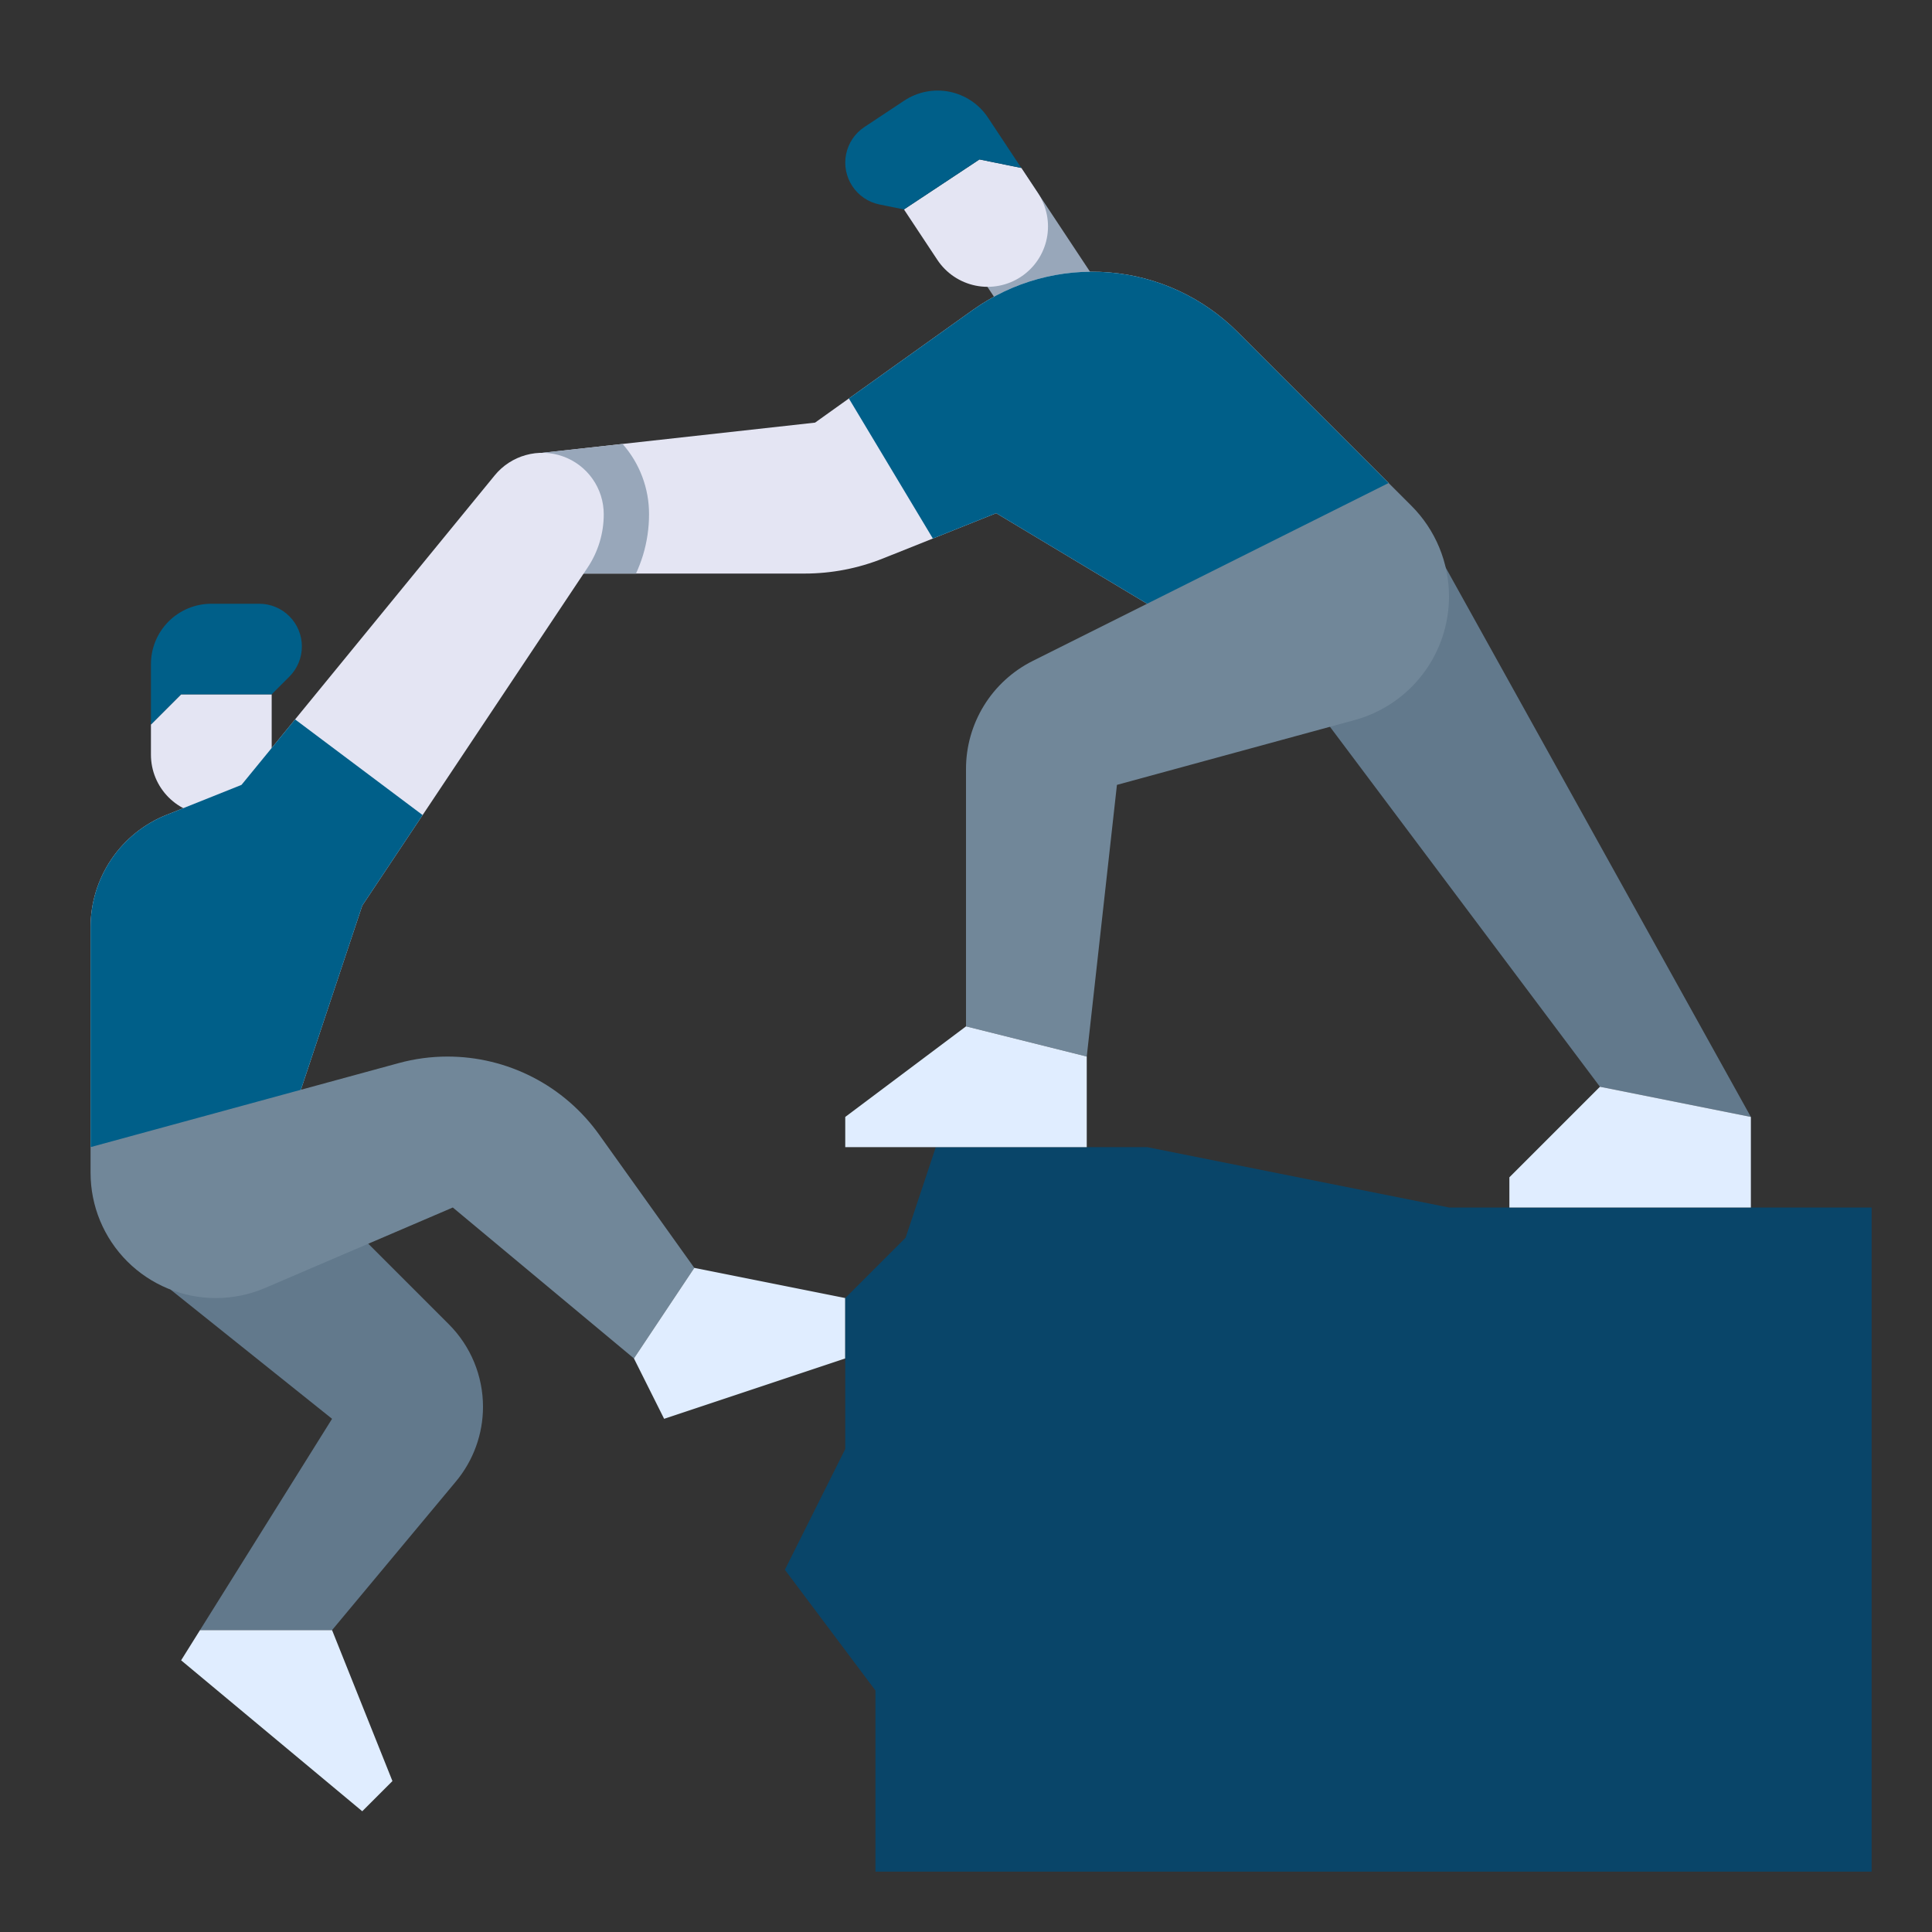 <?xml version="1.0" encoding="UTF-8"?> <svg xmlns="http://www.w3.org/2000/svg" width="72" height="72" viewBox="0 0 72 72" fill="none"><rect x="0" y="0" width="72" height="72" fill="#333333" stroke="none"/><path d="M59.625 40.5L49.5 27V21.375L53.663 20.767L65.25 41.625L59.625 40.5Z" fill="#62798C"></path><path d="M35.127 8.166L38.061 12.597L40.994 10.689L38.061 6.259L35.127 8.166Z" fill="#98A7BA"></path><path d="M51.75 18V23.625H44.624L37.125 19.125L34.765 20.069L32.908 20.811C31.978 21.184 30.986 21.375 29.984 21.375H20.25L20.211 16.875L23.202 16.544L30.375 15.75L31.635 14.85L36.253 11.551C37.728 10.498 39.529 10.002 41.335 10.152C43.142 10.301 44.836 11.086 46.118 12.368L51.75 18Z" fill="#E4E5F3"></path><path d="M23.202 16.545L20.211 16.875L20.25 21.375H23.701C23.803 21.153 23.89 20.925 23.962 20.692C24.112 20.196 24.188 19.682 24.188 19.164C24.19 18.2 23.84 17.268 23.202 16.545Z" fill="#98A7BA"></path><path d="M7.453 60.75H12.375L16.992 55.209C17.643 54.428 18 53.443 18 52.426C18 51.855 17.887 51.29 17.669 50.762C17.451 50.235 17.13 49.755 16.727 49.352L12.375 45H6.359V48.062L12.375 52.875L7.453 60.75Z" fill="#62798C"></path><path d="M12.375 60.75L14.625 66.375L13.5 67.5L6.75 61.875L7.453 60.75H12.375Z" fill="#E0EDFF"></path><path d="M7.875 30.375C7.278 30.375 6.706 30.138 6.284 29.716C5.862 29.294 5.625 28.722 5.625 28.125V27L6.75 25.875H10.125V28.125C10.125 28.722 9.888 29.294 9.466 29.716C9.044 30.138 8.472 30.375 7.875 30.375Z" fill="#E4E5F3"></path><path d="M10.125 25.875L10.784 25.216C10.932 25.068 11.049 24.893 11.129 24.7C11.209 24.507 11.25 24.3 11.25 24.091C11.25 23.882 11.209 23.675 11.129 23.482C11.049 23.289 10.932 23.114 10.784 22.966C10.636 22.818 10.461 22.701 10.268 22.621C10.075 22.541 9.868 22.5 9.659 22.5H7.875C7.278 22.5 6.706 22.737 6.284 23.159C5.862 23.581 5.625 24.153 5.625 24.75V27L6.75 25.875H10.125Z" fill="#005F89"></path><path d="M22.5 19.164C22.501 19.872 22.291 20.564 21.898 21.153L15.75 30.375L13.5 33.75L10.501 42.75H3.375V34.547C3.375 33.648 3.645 32.769 4.149 32.024C4.653 31.279 5.369 30.702 6.204 30.368L9 29.25L10.997 26.81L18.437 17.715C18.736 17.349 19.141 17.085 19.596 16.959C20.052 16.832 20.535 16.849 20.979 17.008C21.424 17.167 21.809 17.459 22.081 17.845C22.354 18.231 22.5 18.692 22.5 19.164Z" fill="#E4E5F3"></path><path d="M15.75 30.375L13.5 33.75L10.501 42.75H3.375V34.547C3.375 33.648 3.645 32.769 4.149 32.024C4.653 31.279 5.369 30.702 6.204 30.368L9 29.25L10.997 26.81L15.75 30.375Z" fill="#005F89"></path><path d="M23.625 50.625L16.875 45L9.88 47.998C9.3 48.247 8.674 48.375 8.042 48.375C7.429 48.375 6.822 48.254 6.256 48.02C5.69 47.785 5.175 47.441 4.742 47.008C4.309 46.575 3.965 46.06 3.73 45.494C3.496 44.928 3.375 44.321 3.375 43.708V42.75L14.854 39.62C15.448 39.457 16.062 39.375 16.679 39.375C17.784 39.375 18.872 39.639 19.854 40.144C20.836 40.649 21.683 41.382 22.326 42.281L25.875 47.25L23.625 50.625Z" fill="#718799"></path><path d="M23.625 50.625L25.875 47.25L31.5 48.375V50.625L24.75 52.875L23.625 50.625Z" fill="#E0EDFF"></path><path d="M69.75 45H54L42.75 42.75H34.875L33.75 46.125L31.5 48.375V54L29.25 58.5L32.625 63V69.75H69.75V45Z" fill="#094569"></path><path d="M51.75 18V23.625H44.625L37.125 19.125L34.765 20.069L31.635 14.85L36.253 11.551C37.728 10.498 39.529 10.002 41.335 10.152C43.142 10.301 44.836 11.086 46.118 12.368L51.75 18Z" fill="#005F89"></path><path d="M38.048 10.315C38.546 9.986 38.892 9.472 39.011 8.887C39.13 8.303 39.011 7.695 38.682 7.197L38.061 6.259L36.502 5.942L33.688 7.805L34.93 9.681C35.259 10.179 35.773 10.525 36.358 10.644C36.942 10.763 37.55 10.645 38.048 10.315V10.315Z" fill="#E4E5F3"></path><path d="M33.688 7.805L32.774 7.62C32.361 7.536 31.998 7.291 31.765 6.939C31.532 6.587 31.448 6.157 31.532 5.744C31.616 5.33 31.861 4.967 32.213 4.734L33.7 3.749C34.198 3.42 34.806 3.301 35.391 3.42C35.975 3.539 36.489 3.885 36.819 4.383L38.061 6.259L36.502 5.942L33.688 7.805Z" fill="#005F89"></path><path d="M40.5 39.375L41.625 29.25L50.481 26.835C51.492 26.559 52.384 25.959 53.02 25.126C53.656 24.294 54 23.275 54 22.228C54 20.962 53.497 19.747 52.601 18.851L51.75 18L38.487 24.631C37.74 25.005 37.111 25.579 36.672 26.29C36.233 27.001 36 27.82 36 28.656V38.25L40.5 39.375Z" fill="#718799"></path><path d="M36 38.25L31.5 41.625V42.75H40.5V39.375L36 38.25Z" fill="#E0EDFF"></path><path d="M59.625 40.5L65.25 41.625V45H56.25V43.875L59.625 40.5Z" fill="#E0EDFF"></path></svg> 
